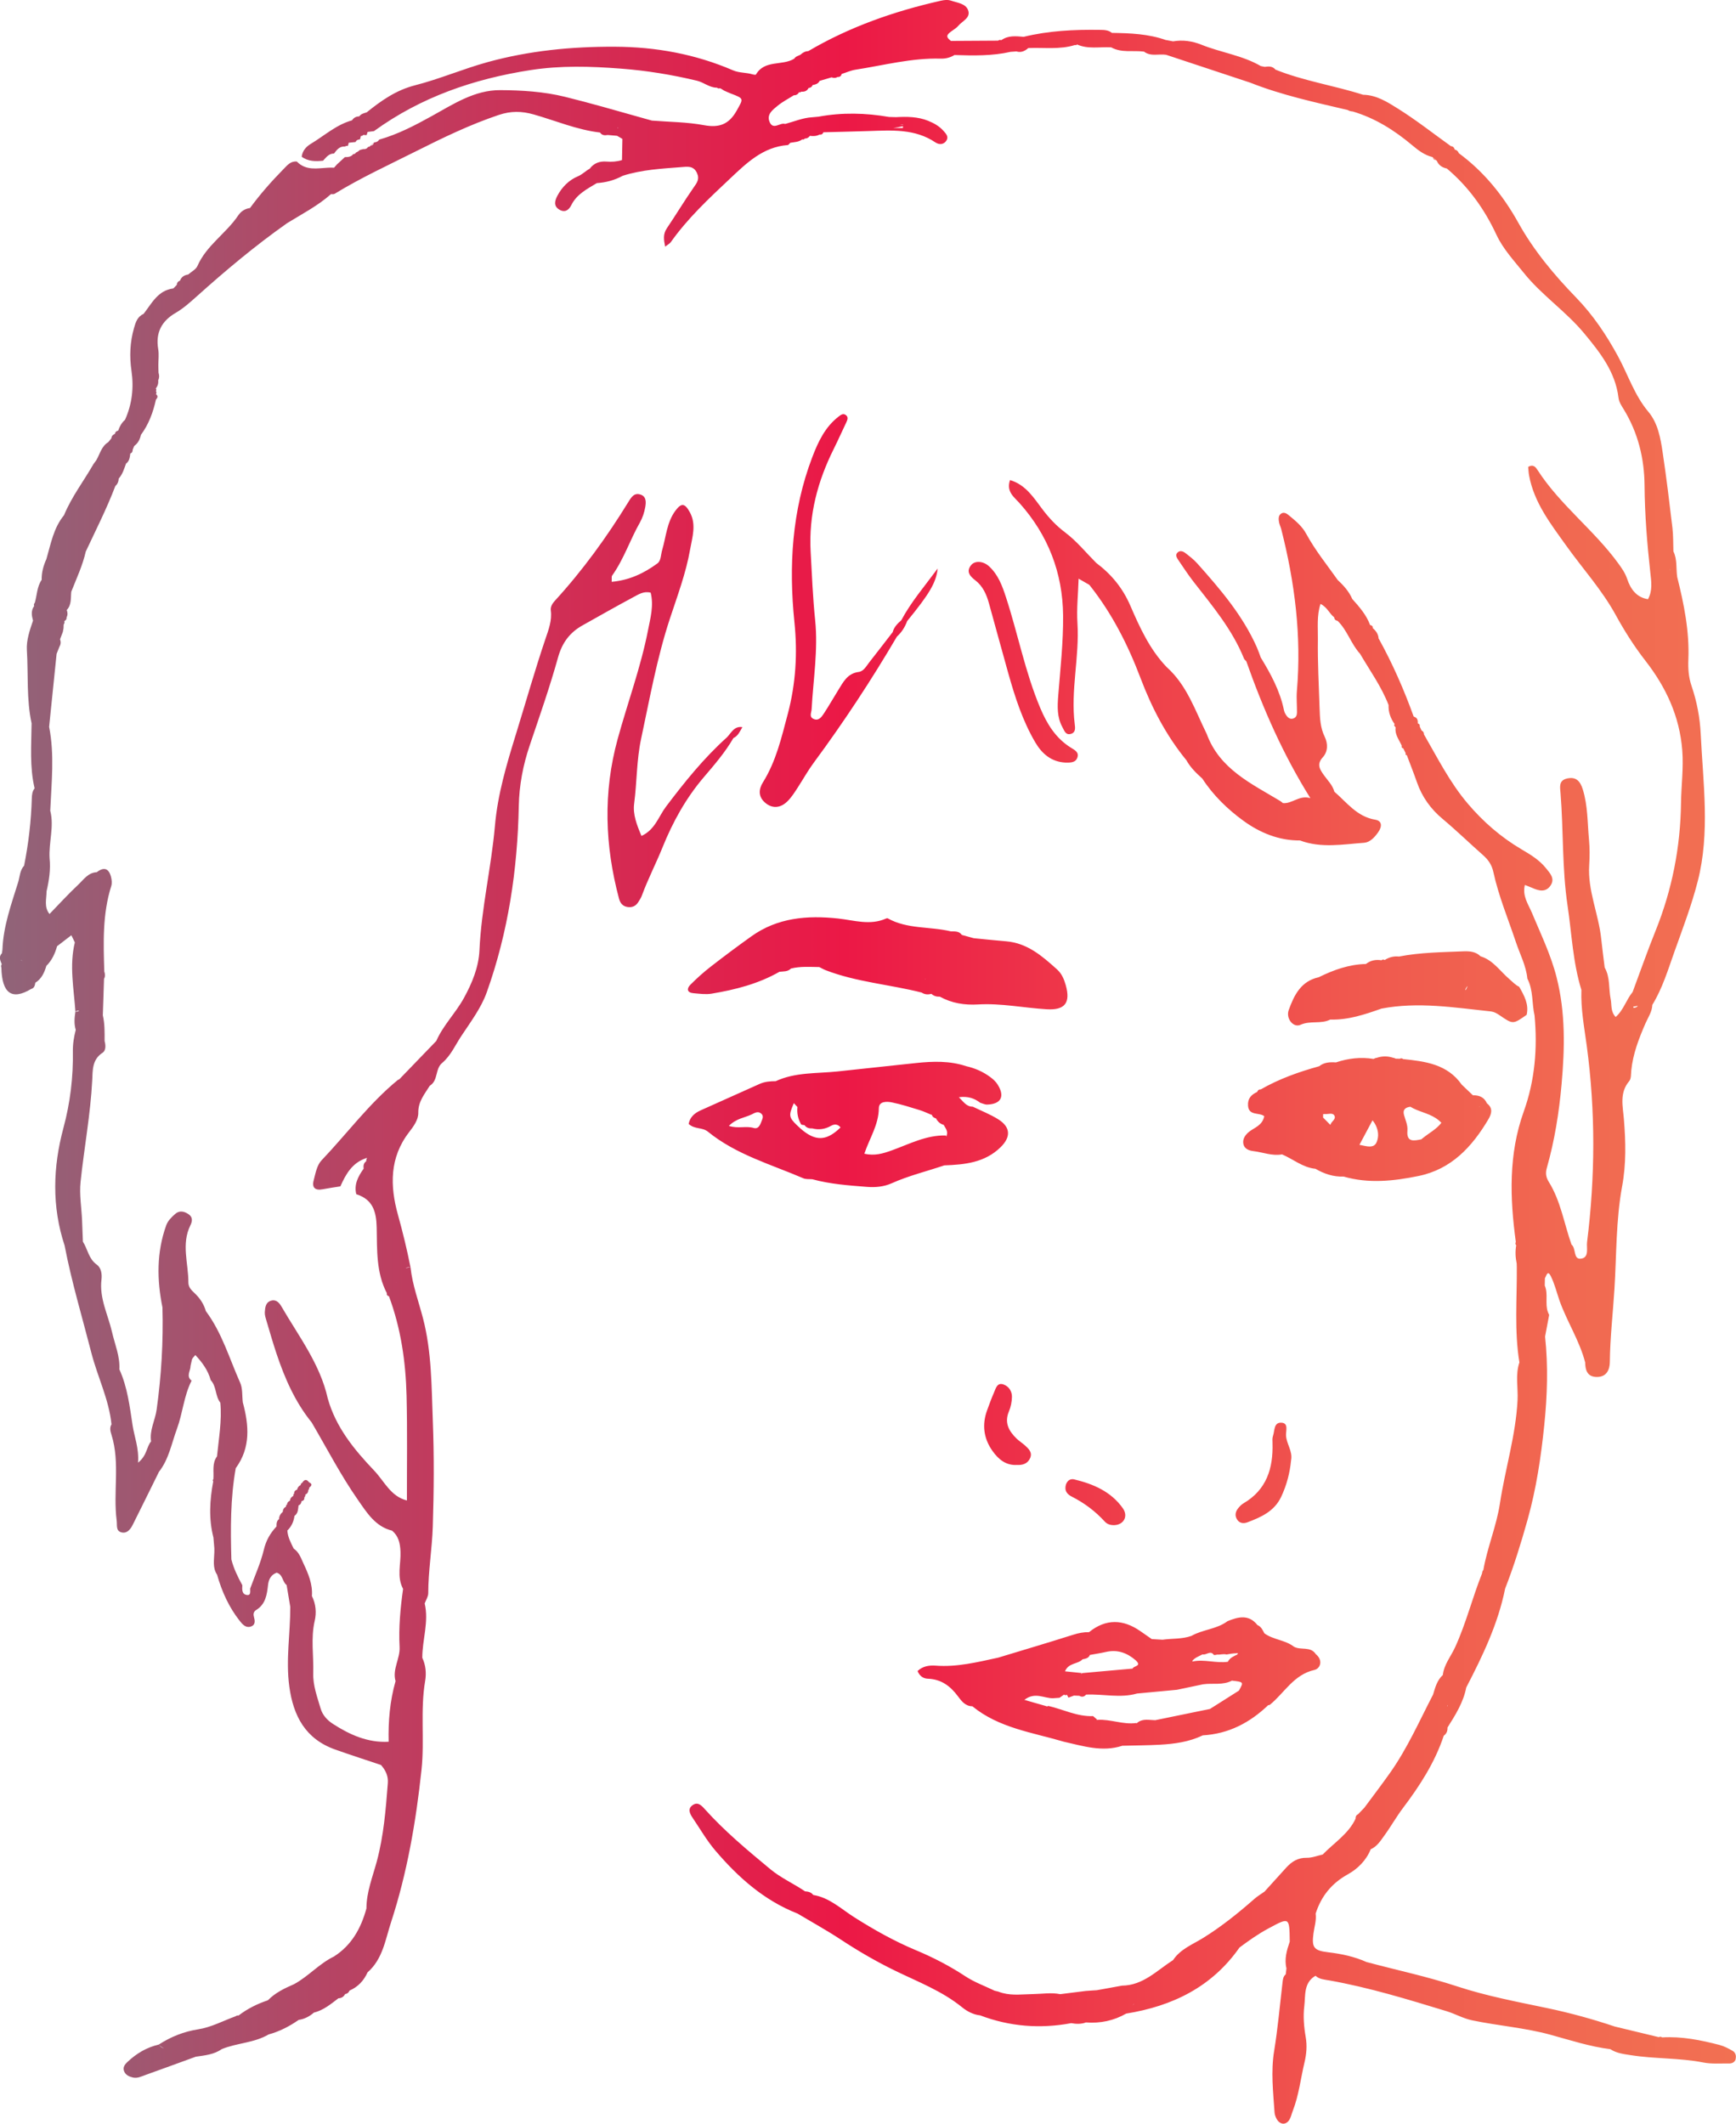 <svg xmlns="http://www.w3.org/2000/svg" xmlns:xlink="http://www.w3.org/1999/xlink" id="b" width="209.674" height="256.435" viewBox="0 0 209.674 256.435"><defs><linearGradient id="d" x1="0" y1="128.217" x2="209.674" y2="128.217" gradientUnits="userSpaceOnUse"><stop offset="0" stop-color="#906479"></stop><stop offset=".325" stop-color="#d02e55"></stop><stop offset=".487" stop-color="#ec1846"></stop><stop offset=".632" stop-color="#ee3b4a"></stop><stop offset=".779" stop-color="#f0584e"></stop><stop offset=".907" stop-color="#f16951"></stop><stop offset="1" stop-color="#f27052"></stop></linearGradient></defs><g id="c"><path d="M95.141,86.24c.967-3.652,1.201-7.319.81-11.115-.696-6.759-.307-13.471,2.153-19.913.707-1.852,1.548-3.66,3.192-4.917.22-.168.496-.398.796-.221.411.242.287.59.117.944-.509,1.058-.983,2.133-1.506,3.183-1.949,3.912-3.038,7.957-2.793,12.421.152,2.763.261,5.517.545,8.277.368,3.58-.233,7.159-.427,10.737-.022.406-.33.907.213,1.166.619.294.972-.203,1.247-.616.606-.912,1.14-1.872,1.722-2.8.617-.982,1.115-2.069,2.501-2.248.611-.079.916-.699,1.275-1.155.953-1.21,1.889-2.434,2.832-3.652.161-.612.583-1.033,1.038-1.43,1.169-2.191,2.775-4.061,4.397-6.253-.183,1.709-.995,3.051-3.684,6.347-.268.717-.659,1.353-1.234,1.868h0c-3.079,5.245-6.418,10.322-10.033,15.211-.703.95-1.269,1.967-1.904,2.95-.396.613-.792,1.251-1.309,1.754-.884.859-1.896.87-2.744.088-.773-.713-.709-1.578-.198-2.396,1.583-2.534,2.242-5.398,2.992-8.229ZM85.499,136.65c-.684-.557-1.583-.257-2.323-.935.143-.795.684-1.296,1.434-1.633,2.383-1.071,4.767-2.14,7.152-3.205.613-.274,1.268-.322,1.929-.324,2.377-1.101,4.957-.912,7.467-1.175,3.167-.332,6.33-.689,9.497-1.019,2.032-.212,4.061-.279,6.04.383,1.061.239,2.03.662,2.912,1.315.357.264.663.545.894.913.893,1.425.407,2.359-1.274,2.407-.275.008-.555-.141-.832-.217h0c-.704-.536-1.475-.817-2.581-.672.58.577.917,1.145,1.679,1.143,1.037.507,2.13.925,3.098,1.54,1.486.944,1.514,2.132.254,3.362-1.909,1.863-4.325,2.096-6.795,2.186-2.119.72-4.304,1.243-6.355,2.163-.95.426-1.97.513-2.987.433-2.216-.173-4.437-.333-6.597-.921-.362-.034-.763.021-1.082-.116-3.934-1.692-8.132-2.863-11.528-5.63ZM104.394,139.314c1.251.272,2.201-.006,3.28-.392,2.134-.763,4.209-1.883,6.581-1.813.018.05.027.092.042.139.014-.04.029-.078.044-.117-.001 0-.001 0-.002.001.004-.009.001-.016.004-.024.004-.01.002-.018.005-.028.17-.5-.159-.861-.372-1.254v-0c-.428-.118-.726-.39-.925-.779-.249-.061-.436-.191-.509-.448-.003-.011-.013-.015-.016-.027-0-0-.001-0-.001-0,0,0-.025.043-.025.043-.47-.191-.929-.418-1.413-.566-1.112-.34-2.223-.703-3.36-.933-.615-.125-1.571-.158-1.58.699-.02,2.012-1.138,3.652-1.752,5.5ZM95.871,133.221c-.091.216-.167.402-.231.57-.412,1.086-.222,1.319,1.073,2.505 0.0 0.0 0.0 0.0 0.0.001,1.57,1.367,2.793,1.49,4.222.359.191-.151.385-.321.585-.517-.323-.41-.734-.431-1.147-.196-.725.413-1.476.523-2.279.312-.374.025-.696-.075-.926-.392-0-0-0-0-.001-0-.133-.01-.264-.033-.392-.069-.387-.657-.539-1.365-.462-2.123-.146-.157-.293-.314-.44-.47-.001-.001-.002-.002-.002-.002,0,0-.002.022-.002.022v.001ZM88.032,135.951c1.119.365,2.066-.021,2.979.247.636.187.815-.425,1.004-.9.111-.278.201-.563-.042-.799-.408-.397-.832-.104-1.194.071-.83.4-1.816.462-2.748,1.38ZM90.755,113.059c3.161-2.256,6.742-2.548,10.455-2.15,1.935.208,3.87.871,5.807.006.061-.027.154-.051.203-.024,2.375,1.327,5.098.962,7.62,1.572.484.018.997-.054,1.33.431.478.131.955.262,1.433.393h.001c1.301.126,2.601.27,3.904.375,2.569.206,4.372,1.786,6.162,3.396.565.508.848,1.18,1.049,1.891.603,2.131-.082,3.05-2.29,2.92-2.764-.163-5.507-.746-8.284-.582-1.66.098-3.187-.149-4.635-.94-0,0-0-0-0-0h0c-.384.021-.729-.075-1.017-.341-.412.112-.806.087-1.173-.153-3.845-.982-7.856-1.257-11.594-2.701-.266-.103-.514-.251-.771-.379-1.142-.014-2.288-.103-3.415.174l-.014.01c-.387.391-.9.329-1.38.384l-0-.001c-2.549,1.459-5.347,2.17-8.208,2.646-.706.118-1.458.005-2.183-.057-.788-.068-.837-.554-.372-1.021.771-.776,1.592-1.512,2.456-2.184,1.614-1.255,3.254-2.478,4.918-3.666ZM111.757,118.256c0-.018-.001-.035-.001-.053-.002-.002-.003-.004-.004-.006-.015.003-.02.008-.034.011.013.016.028.031.04.047ZM129.324,90.27c-1.819-1.137-2.869-2.851-3.682-4.779-1.818-4.31-2.686-8.911-4.128-13.335-.458-1.406-.95-2.767-2.069-3.785-.705-.641-1.706-.693-2.158-.127-.645.808-.095,1.36.508,1.828.922.715,1.353,1.706,1.651,2.778.782,2.811,1.54,5.629,2.332,8.438.813,2.885,1.726,5.733,3.254,8.34.827,1.409,1.958,2.353,3.605,2.453.65.013,1.308.035,1.507-.665.175-.617-.386-.873-.821-1.145ZM146.617,199.844s-0-0-.001-.001v0s.001 0.0.001 0ZM152.698,134.787c-.562-.496-1.868-.01-1.96-1.266-.063-.875.389-1.342,1.102-1.668.074-.203.21-.32.436-.308,2.216-1.273,4.602-2.117,7.054-2.796.6-.485,1.304-.511,2.026-.464h.002s-0,0-0-0c1.481-.497,2.993-.673,4.545-.42.137-.082.271-.127.401-.141.639-.212,1.278-.214,1.917-.011.143.026.283.069.421.145-.004-.012-.009-.015-.014-.028.145.005.29.011.435.016.144-.085.28-.073.406.036,0,0.0 0.0 0.0 0.0 0v-0c2.686.279,5.346.616,7.077,3.085.451.429.901.859,1.351,1.288 0-.001 0-.002 0-.003h0c.749-.007,1.363.221,1.687.962l.014.018c.761.592.551,1.279.154,1.947-1.963,3.308-4.461,6.007-8.412,6.819-2.998.616-6.03.949-9.056.072h-.001c-1.234.047-2.351-.328-3.403-.94-1.53-.148-2.687-1.166-4.034-1.739-1.193.216-2.307-.254-3.458-.393-.551-.066-1.056-.275-1.198-.797-.165-.609.189-1.146.656-1.524.657-.532,1.607-.751,1.851-1.887ZM173.028,140.23c-.011-.005-.022-.007-.033-.013.004.009.006.008.01.018-.008-.004-.019-.009-.029-.014.008.018.025.029.038.043,0-.008 0-.016 0-.024.004-.003.01-.008.014-.011ZM165.771,135.282c-.508.95-.996,1.865-1.578,2.955.68.129,1.373.361,1.796.049.095-.07.18-.159.244-.292.268-.563.287-1.216.043-1.852-.113-.294-.264-.585-.504-.86ZM178.722,133.598c-.015.024-.026.05-.039.074.011-.008.021-.016.032-.023.006-.011.013-.021.02-.031-.003-.008-.01-.012-.013-.02ZM174.088,135.579c-.853-.92-1.986-1.14-3.002-1.566-.256-.107-.507-.225-.742-.373-.593.075-.948.342-.765,1.001.172.621.467,1.217.409,1.883-.123,1.439.78,1.23,1.669,1.054.074-.067.157-.123.234-.186.742-.6,1.618-1.047,2.197-1.813ZM160.024,134.521c-.07-.007-.142.003-.213.005h-.001c-.001.018-0.0.037-.001.055-.004.106-.006.211-.007.317-0.0.015-.001.029-.001.044.29.294.581.589.871.883.007-.025.02-.048.03-.071.018.001.026.015.046.011-.012-.012-.023-.025-.036-.036.173-.349.654-.61.469-.994-.207-.43-.758-.173-1.159-.215ZM183.489,119.157v0c.596,1.049,1.196,2.096.899,3.383-1.638,1.148-1.646,1.159-3.178.111-.367-.251-.717-.474-1.169-.523-4.388-.467-8.768-1.185-13.189-.339-2.003.707-4.012,1.389-6.181,1.324-1.124.573-2.405.094-3.597.632-.875.395-1.783-.774-1.427-1.766.65-1.811,1.482-3.511,3.631-3.978,1.8-.889,3.662-1.554,5.698-1.6 0-0.0.001-0.0.002-.001.556-.438,1.189-.558,1.876-.448.122-.107.252-.117.388-.029.527-.335,1.098-.489,1.723-.421,2.582-.501,5.207-.521,7.819-.63.681-.028,1.469.026,2.034.601,1.526.46,2.363,1.803,3.495,2.764.382.324.714.701,1.176.919ZM177.082,119.575c-.009-.004-.018-.007-.027-.011.006.003.011.008.017.011h.01ZM177.259,119.06c-.117.114-.216.254-.279.454.019.013.038.027.058.038.092-.157.149-.328.221-.492ZM149.54,182.13c-.358.443-.422.94-.079,1.417.305.424.799.426,1.202.274,1.656-.626,3.254-1.326,4.083-3.091.666-1.417,1.047-2.893,1.191-4.407.213-1.11-.577-1.98-.612-3.021-.018-.537.295-1.411-.471-1.503-1.037-.124-.878.954-1.102,1.587-.094.264-.067.58-.058.87.09,3.038-.707,5.639-3.517,7.278-.246.143-.456.37-.637.595ZM122.223,168.706c.024-.711-.388-1.323-1.034-1.536-.787-.26-.926.521-1.152,1.023-.298.663-.535,1.355-.792,2.037-.67,1.776-.445,3.48.64,4.99.682.95,1.575,1.757,2.954,1.671.669.04,1.295-.15,1.589-.846.282-.664-.185-1.103-.623-1.501-.324-.294-.704-.527-1.017-.83-.946-.916-1.512-1.929-.921-3.309.224-.524.336-1.127.355-1.699ZM209.642,248.613c-.102.41-.445.563-.837.555-1.026-.02-2.079.076-3.072-.12-2.889-.57-5.84-.427-8.734-.882-.867-.136-1.744-.227-2.503-.729-2.478-.307-4.843-1.087-7.237-1.742-3.099-.848-6.309-1.083-9.445-1.738-1.106-.231-2.037-.781-3.081-1.1-4.687-1.429-9.368-2.869-14.206-3.727-.558-.099-1.179-.125-1.64-.557-1.458.844-1.196,2.386-1.355,3.675-.15,1.217-.042,2.501.17,3.717.183,1.049.094,2.071-.136,3.031-.471,1.965-.683,3.997-1.426,5.896-.133.341-.207.712-.384,1.026-.395.699-1.127.685-1.544-.025-.143-.244-.253-.54-.272-.82-.168-2.475-.456-4.935-.047-7.434.447-2.733.686-5.501,1.011-8.254.043-.366.074-.729.387-.985,0,0,0,0.0 0.0 0h0c.029-.241.057-.481.086-.722-.275-1.126.04-2.179.398-3.227-.04-2.997-.021-2.961-2.614-1.569-1.227.659-2.342,1.458-3.453,2.279-3.334,4.769-8.1,7.079-13.687,7.979h0c-1.51.864-3.136,1.201-4.864,1.069-.582.219-1.177.194-1.775.087-3.755.701-7.425.416-11.003-.942-.826-.085-1.583-.493-2.163-.965-2.415-1.964-5.293-3.063-8.032-4.391-2.305-1.118-4.49-2.386-6.622-3.789-1.699-1.118-3.486-2.103-5.234-3.146-4.045-1.585-7.181-4.379-9.941-7.623-1.033-1.214-1.841-2.62-2.739-3.948-.344-.508-.624-1.102.025-1.534.614-.409,1.03.024,1.46.503,2.398,2.671,5.152,4.956,7.906,7.243,1.292,1.073,2.827,1.742,4.198,2.678 0-.001 0-.002 0-.003v-0l0.0 0c.381.026.74.102.983.438.001 0.0.001 0.0.001.001,1.957.313,3.365,1.681,4.94,2.68,2.4,1.521,4.854,2.901,7.476,3.995,2.085.87,4.082,1.909,5.981,3.157,1.079.709,2.328,1.158,3.501,1.724.148.036.295.072.443.108.18.073.361.131.543.179,1.22.324,2.474.143,3.72.123,1.076-.017,2.155-.207,3.23.012,1.03-.13,2.059-.259,3.088-.389h0c.292-.02.585-.041.877-.061.15-.009.299-.018.449-.027,1.016-.184,2.033-.369,3.05-.553,2.555-.028,4.218-1.84,6.165-3.085h0c.884-1.333,2.358-1.884,3.632-2.674,2.219-1.375,4.232-2.999,6.186-4.713.377-.331.816-.59,1.226-.882.877-.969,1.749-1.943,2.632-2.906.663-.723,1.412-1.201,2.476-1.179.638.013,1.282-.254,1.924-.395,1.359-1.413,3.103-2.472,3.971-4.335-.013-.232.062-.417.287-.516.256-.265.511-.531.767-.796,1.043-1.412,2.111-2.806,3.123-4.239,2.078-2.943,3.525-6.238,5.175-9.419.262-.856.48-1.734,1.182-2.371.142-1.267.973-2.242,1.48-3.345,1.328-2.891,2.085-5.98,3.257-8.92.012-.145.044-.287.158-.42.476-2.728,1.584-5.291,2.003-8.045.632-4.162,1.915-8.21,2.127-12.455.076-1.519-.284-3.063.224-4.559,0-0.0 0-0.0 0-0-.624-3.81-.285-7.646-.315-11.473-.004-.154-.008-.308-.012-.463-.153-.73-.191-1.464-.059-2.202-.107-.124-.123-.258-.046-.404-.723-5.313-.893-10.597.955-15.749,1.351-3.767,1.673-7.641,1.307-11.597v-0c-.337-1.475-.141-3.055-.869-4.454v-0c-.149-1.55-.887-2.919-1.369-4.363-.948-2.836-2.106-5.603-2.744-8.536-.181-.832-.606-1.453-1.232-2.005-1.643-1.449-3.216-2.981-4.895-4.385-1.446-1.208-2.477-2.651-3.095-4.419-.384-1.097-.813-2.179-1.221-3.267-0-.001-.162-.076-.162-.076l.019-.171c-.097-.195-.193-.39-.289-.585-.001-0-.001-.001-.002-.001-.176-.039-.236-.143-.179-.315-.316-.713-.864-1.347-.743-2.207h0s-0-0-.001-.001c-.063-.085-.136-.164-.182-.258-.015-.031.041-.097.064-.147-.496-.689-.766-1.45-.734-2.307-.858-2.222-2.249-4.147-3.443-6.181-1.092-1.193-1.534-2.828-2.702-3.968l-.01-.009c-.243-.044-.392-.179-.416-.433-.578-.438-.823-1.205-1.647-1.614-.47,1.425-.297,2.875-.317,4.265-.038,2.779.111,5.561.205,8.341.04,1.167.076,2.325.614,3.428.402.825.41,1.79-.229,2.491-.757.83-.373,1.432.117,2.126.46.652,1.064,1.217,1.282,2.024v0c1.517,1.309,2.728,3.017,4.937,3.383.841.139.843.82.355,1.515-.44.628-1.001,1.22-1.698,1.271-2.582.188-5.193.677-7.739-.279-2.562.025-4.871-.945-6.838-2.376-1.903-1.384-3.649-3.067-4.965-5.096-.731-.659-1.439-1.338-1.921-2.214-0-0-0,0-0-0-2.435-2.97-4.183-6.333-5.534-9.901-1.536-4.056-3.477-7.875-6.19-11.278-.362-.208-.725-.417-1.296-.746-.06,1.899-.251,3.633-.142,5.347.261,4.097-.846,8.149-.323,12.248.052.41.12.945-.409,1.129-.681.236-.841-.35-1.083-.794-.668-1.22-.607-2.511-.502-3.844.252-3.208.616-6.425.586-9.635-.048-5.145-1.807-9.715-5.279-13.593-.63-.704-1.622-1.371-1.131-2.764,1.924.571,2.89,2.186,3.943,3.566.808,1.058,1.642,1.95,2.716,2.758,1.385,1.04,2.507,2.43,3.742,3.67,1.821,1.365,3.196,3.018,4.126,5.166,1.142,2.638,2.345,5.295,4.392,7.422 0.0 0.0.001 0.0.001.001,2.452,2.19,3.445,5.255,4.839,8.079,1.554,4.228,5.365,5.979,8.857,8.08.122.073.228.175.341.263,1.112.111,1.989-1.007,3.317-.598-3.279-5.24-5.715-10.788-7.738-16.527-.096-.11-.23-.204-.281-.332-1.411-3.499-3.809-6.346-6.091-9.273-.671-.861-1.266-1.781-1.883-2.684-.161-.237-.31-.546-.096-.794.293-.341.688-.218.979.005.519.398,1.046.806,1.478,1.292,2.768,3.105,5.473,6.261,7.178,10.121.174.395.31.807.463,1.212,1.214,1.99,2.321,4.026,2.799,6.343.043.209.139.421.258.599.208.312.478.564.901.41.32-.117.412-.412.415-.707.009-.875-.083-1.757-.009-2.625.568-6.618-.253-13.097-1.886-19.5-.071-.281-.208-.547-.265-.83-.072-.364-.101-.801.199-1.03.446-.341.829.045,1.154.312.735.603,1.453,1.225,1.921,2.085,1.085,1.996,2.515,3.758,3.822,5.603h0c.716.654,1.348,1.372,1.744,2.272.847.948,1.689,1.899,2.143,3.118,0,0,.029.038.029.039.203.03.32.133.3.353.395.347.69.748.709,1.3.007-.006.011-.011.018-.017,1.663,3.006,3.04,6.14,4.204,9.37l.041.049h0c.41.114.491.421.465.791l.007.016c.179.063.274.178.231.377.074.162.149.325.223.487.2.094.296.252.29.473,1.646,2.85,3.119,5.795,5.278,8.339,1.879,2.213,4.013,4.066,6.499,5.532,1.077.635,2.144,1.269,2.945,2.264.514.638,1.148,1.281.549,2.134-.578.823-1.396.619-2.181.266-.262-.118-.534-.213-.904-.359-.33,1.342.421,2.331.852,3.365,1.071,2.568,2.289,5.062,2.98,7.792,1.081,4.27.99,8.536.604,12.879-.307,3.448-.842,6.821-1.786,10.138-.172.603-.112,1.115.231,1.663,1.453,2.329,1.853,5.048,2.752,7.584v0c.573.463.203,1.784,1.098,1.707,1.081-.094.695-1.31.78-1.99.986-7.893,1.028-15.785-.033-23.688-.301-2.242-.735-4.491-.65-6.778h0c-1.031-3.313-1.164-6.773-1.671-10.171-.673-4.503-.487-9.058-.85-13.58-.058-.729-.243-1.536.774-1.774,1.08-.253,1.598.299,1.909,1.295.62,1.99.566,4.054.756,6.09.095,1.019.089,2.058.024,3.081-.197,3.071,1.134,5.883,1.448,8.865.123,1.166.28,2.328.422,3.491.678,1.195.467,2.559.726,3.833.142.698-.033,1.479.6,2.139.958-.833,1.275-2.084,2.046-3.011.92-2.466,1.788-4.954,2.772-7.394,1.997-4.955,3.008-10.113,3.075-15.428.027-2.119.321-4.216.151-6.365-.325-4.131-1.975-7.637-4.449-10.816-1.358-1.744-2.536-3.606-3.586-5.522-1.669-3.045-3.99-5.592-5.985-8.385-1.873-2.621-3.874-5.173-4.481-8.462-.065-.351-.077-.712-.11-1.037.627-.375.928.059,1.135.38,2.724,4.222,6.831,7.246,9.764,11.289.433.597.817,1.142,1.061,1.865.4,1.186,1.099,2.22,2.51,2.438.575-1.032.402-2.143.282-3.224-.386-3.495-.668-6.994-.697-10.514-.026-3.283-.793-6.376-2.521-9.2-.266-.434-.559-.855-.624-1.389-.384-3.131-2.219-5.454-4.156-7.786-2.207-2.658-5.112-4.587-7.276-7.282-1.192-1.483-2.511-2.894-3.313-4.614-1.446-3.1-3.372-5.795-5.988-7.996-.559-.11-.984-.395-1.215-.932l-.088-.08c-.158-.084-.292-.195-.399-.339l-.043-.033c-.955-.232-1.732-.832-2.441-1.428-2.154-1.814-4.48-3.271-7.173-4.073-.212-.015-.421-.052-.613-.179-3.965-.935-7.953-1.79-11.758-3.297-3.393-1.124-6.786-2.248-10.179-3.372-.889-.138-1.854.244-2.671-.385-.001.001-.002.002-.003.003-1.318-.171-2.704.181-3.955-.514h-0s0,0,0.0 0c-1.38-.084-2.795.247-4.131-.35l-.104.091-.135-.026c-1.851.579-3.76.286-5.644.369-0.0 0-.001 0-.001 0-.411.369-.867.58-1.433.409-.235.016-.469.032-.704.048-.002.001-.004.001-.006.001-2.236.507-4.504.455-6.774.383-.509.316-1.072.453-1.662.437-3.504-.099-6.877.807-10.298,1.337-.562.087-1.1.336-1.649.509-.003-.005-.004-.011-.006-.016-.065.252-.208.406-.491.381-.235.145-.48.15-.733.049-.105.037-.21.068-.315.092-.377.111-.754.222-1.132.333v-.002c-.168.359-.501.44-.843.508-.084.223-.254.333-.49.356-.189.371-.51.473-.898.441l-.104.09-.134-.033h-.001c-.144.243-.346.389-.64.376-.661.42-1.371.781-1.97,1.276-.586.485-1.352,1.031-.959,1.953.438,1.028,1.265.023,1.883.235.007-.002.013-.004.02-.006,1.073-.287,2.108-.736,3.237-.8.249-.022.499-.045.748-.067.001-0.0.002-0.0.002-0,2.847-.53,5.693-.463,8.537.031.28.007.559.015.839.022,1.321-.067,2.627-.069,3.889.444.693.282,1.323.631,1.823,1.19.292.327.663.692.402,1.153-.305.54-.892.574-1.341.272-2.49-1.681-5.283-1.472-8.065-1.382-1.824.059-3.649.1-5.473.149-.085.214-.243.31-.478.279-.367.196-.759.206-1.159.153-0,0-.001 0-.001 0-.144.214-.345.324-.605.324l-.141.116-.182-.009c-.001.001-.003.001-.004.002-.425.322-.944.317-1.435.405-.104.095-.203.267-.314.275-2.998.224-5.001,2.205-7,4.085-2.537,2.385-5.091,4.771-7.119,7.64-.119.168-.333.27-.683.543-.165-.855-.27-1.511.208-2.219,1.099-1.627,2.111-3.313,3.234-4.922.398-.571.749-.998.404-1.754-.418-.917-1.199-.764-1.87-.712-2.386.187-4.789.309-7.096,1.048h-0c-.976.533-2.024.812-3.13.886-1.177.712-2.424,1.33-3.083,2.661-.28.566-.748.936-1.415.557-.776-.441-.574-1.11-.258-1.704.556-1.046,1.403-1.891,2.468-2.335.564-.236.928-.656,1.428-.916.508-.686,1.217-.93,2.031-.864.64.052,1.259.007,1.87-.182.017-.852.033-1.704.049-2.556-.213-.124-.426-.249-.639-.373-.379-.033-.758-.065-1.137-.098-.372.07-.709.039-.937-.313-.002.004-.003.007-.005.012-2.767-.325-5.329-1.421-7.979-2.176-1.47-.419-2.772-.436-4.248.059-3.458,1.161-6.7,2.732-9.952,4.365-3.319,1.666-6.692,3.215-9.866,5.157-.11.067-.287.025-.432.034-1.603,1.419-3.496,2.398-5.303,3.508-.001.001-.002.002-.003.002-3.837,2.706-7.429,5.714-10.92,8.848,0,0-0.0 0-.001 0-.805.72-1.606,1.442-2.548,1.989-1.682.978-2.431,2.392-2.095,4.366.107.632.017,1.297.018,1.946.002.156.004.313.007.469.005.149.01.298.015.448.1.309.104.614-.044.912h0v0c.049.374-.069.7-.291.994.086.097.089.196.009.297.091.114.098.232.023.356-0,0,0,0,0,0,0,0-0.0 0-0.0 0-.007.004-.014.008-.021.011.299.218.217.443.009.67-.34,1.53-.869,2.98-1.813,4.253-.116.541-.348,1.01-.81,1.342-.06.144-.12.289-.181.433-.006.215-.06.399-.288.471-.067.451-.095.918-.517,1.221-.235.633-.419,1.291-.885,1.811-.019.354-.134.664-.41.901-1.029,2.711-2.343,5.293-3.571,7.914-.382,1.689-1.119,3.25-1.751,4.849-.08.761.056,1.576-.546,2.208-.036.002-.071.003-.106.005.036-.002.071-.003.106-.005.111.295.137.588-.017.878h0c.019.22-.085.366-.276.46.045.152.018.291-.078.416l-.018.456c-.028.146-.057.292-.085.439-.111.293-.222.587-.334.881h0c.107.305.099.602-.069.886-.116.292-.233.584-.349.875-.301,2.938-.602,5.876-.903,8.813.667,3.368.281,6.751.137,10.13.493,1.925-.199,3.833-.08,5.752.141,1.354-.066,2.675-.368,3.988-.002.926-.327,1.895.358,2.731,1.147-1.181,2.254-2.403,3.455-3.525.657-.613,1.196-1.473,2.252-1.52.872-.677,1.465-.464,1.727.587.086.343.128.753.025,1.079-1.072,3.381-.95,6.855-.843,10.329.104.298.129.593-.032.881-.048,1.468-.096,2.936-.144,4.404-0,0-0.0 0-0.0 0h0c.238,1.021.217,2.059.213,3.097h0c.145.521.171,1.156-.25,1.428-1.272.822-1.183,2.141-1.243,3.316-.212,4.133-.981,8.194-1.411,12.295-.157,1.501.113,3.047.182,4.573.04.873.068,1.747.101,2.621.579.903.688,2.066,1.664,2.764.58.414.654,1.207.581,1.817-.273,2.275.797,4.246,1.277,6.349.339,1.486.972,2.916.883,4.487.978,2.151,1.248,4.478,1.599,6.772.216,1.409.779,2.717.659,4.499,1.119-.899,1.007-1.925,1.573-2.565-.212-1.348.488-2.539.668-3.827.572-4.101.818-8.213.706-12.349-.679-3.341-.718-6.652.45-9.909.206-.575.635-.976,1.071-1.369.533-.48,1.094-.334,1.612.005.53.346.497.837.242,1.351-1.123,2.263-.237,4.597-.244,6.9-.002.574.36.928.738,1.283.646.607,1.13,1.319,1.373,2.182,1.948,2.608,2.839,5.729,4.143,8.646.312.698.223,1.575.319,2.37.745,2.759.968,5.463-.852,7.947-.655,3.652-.631,7.337-.528,11.026.282,1.103.78,2.114,1.322,3.107h0c-.027.501-.075,1.096.559,1.181.504.068.38-.447.39-.773.566-1.563,1.27-3.094,1.652-4.701.268-1.127.778-2,1.529-2.803h-0c-.002-.334-0-.666.307-.89.003-.37.188-.647.454-.881-0-.29.146-.49.392-.628-.032-.11.004-.187.11-.231h0s0,0-0,0c.018-.237.144-.391.359-.475.026-.274.174-.463.414-.587-.034-.109-.004-.196.09-.26-.014-.267.126-.419.363-.499.054-.253.196-.438.43-.552 0-.127.059-.212.177-.257h-0c.245-.398.516-.499.832-.072-.001,0-.002,0-.003 0.0.447.201.316.422.019.649.02.121-.019.219-.118.293,0,0,0,0-0.0 0.0 0,0,0-0.0.001-0.0.015.266-.117.438-.348.546.016.133-.025.245-.123.337-.11.155-.224.307-.34.457.113-.152.227-.305.34-.457.038.266-.104.399-.341.461-.021.236-.123.414-.353.499-.073.46-.04.962-.494,1.274-.091.695-.371,1.297-.881,1.785l.021-.023s0-0.0.001-.001v0c.043.802.427,1.484.762,2.184.635.422.867,1.112,1.165,1.758.591,1.26,1.145,2.53,1.036,3.973.487.954.566,2.021.341,2.989-.492,2.116-.114,4.225-.178,6.334-.045,1.474.484,2.867.893,4.265.236.806.81,1.415,1.485,1.85,2.042,1.318,4.213,2.293,6.729,2.156-.06-2.479.151-4.926.834-7.321,0-0,0-0.0 0-0-.413-1.438.561-2.711.488-4.109-.125-2.358.093-4.696.422-7.027v-0c-.787-1.45-.251-3.006-.316-4.507-.044-1.012-.229-1.859-1.01-2.525-2.037-.485-3.097-2.242-4.121-3.707-2.077-2.97-3.752-6.222-5.592-9.357-0-0,0-0-0-.001-2-2.464-3.247-5.318-4.244-8.294-.44-1.314-.822-2.648-1.216-3.977-.102-.344-.225-.71-.201-1.056.039-.574.099-1.222.814-1.392.613-.146.97.328,1.216.753,2.074,3.579,4.649,6.909,5.572,11.068.975,3.474,3.172,6.155,5.597,8.7,1.239,1.3,1.992,3.123,3.963,3.619-.007-4.216.06-8.434-.042-12.647-.1-4.091-.683-8.122-2.118-11.99l-.011-.021c-.18-.057-.293-.158-.248-.367-1.308-2.498-1.175-5.251-1.232-7.923-.042-1.954-.468-3.404-2.466-4.036-.289-1.196.233-2.157.89-3.079-.048-.356-.006-.681.317-.907v-0c-.014-.15.02-.288.105-.413v-0c-.062.018-.114.046-.173.066-1.628.558-2.406,1.912-3.055,3.387-.717.116-1.438.213-2.151.352-.887.173-1.307-.195-1.083-1.05.221-.844.39-1.847.947-2.432,3.075-3.226,5.737-6.849,9.203-9.7.055-.045.131-.065.197-.096,1.489-1.543,2.978-3.087,4.467-4.63.833-1.896,2.329-3.361,3.326-5.167,1.013-1.835,1.797-3.758,1.889-5.787.228-5.061,1.429-9.987,1.867-15.008.334-3.831,1.417-7.454,2.544-11.099,1.188-3.843,2.283-7.715,3.573-11.528.368-1.086.794-2.184.633-3.391-.06-.451.187-.842.495-1.179,3.359-3.667,6.262-7.678,8.864-11.907.385-.626.722-1.168,1.5-.903.706.24.645.955.549,1.505-.112.64-.327,1.297-.647,1.861-1.194,2.104-1.943,4.439-3.363,6.424-.07.098-.021.28-.043.737,2.119-.189,3.908-1.032,5.529-2.229.436-.322.404-1.056.568-1.613.472-1.604.557-3.355,1.608-4.759.721-.962,1.133-.885,1.727.188.831,1.502.293,3.045.039,4.503-.501,2.873-1.541,5.616-2.452,8.387-1.554,4.725-2.426,9.618-3.465,14.472-.556,2.597-.501,5.234-.843,7.841-.171,1.307.331,2.586.886,3.894,1.635-.742,2.07-2.357,2.961-3.537,2.254-2.986,4.588-5.883,7.38-8.387h0c.521-.551.867-1.373,1.845-1.212-.291.499-.514,1.054-1.085,1.325-.995,1.716-2.29,3.216-3.566,4.711-2.168,2.541-3.76,5.422-4.991,8.477-.794,1.969-1.776,3.852-2.505,5.845-.099.271-.272.517-.425.766-.302.49-.753.679-1.313.589-.574-.092-.87-.462-1.016-1.01-1.707-6.415-1.94-12.796-.158-19.285,1.201-4.373,2.785-8.641,3.659-13.105.294-1.504.716-2.991.323-4.552-.85-.219-1.486.222-2.103.55-2.06,1.099-4.088,2.259-6.126,3.399-1.543.863-2.463,2.093-2.958,3.872-.998,3.584-2.233,7.104-3.425,10.632-.801,2.371-1.266,4.802-1.315,7.29-.15,7.709-1.278,15.26-3.874,22.525-.676,1.892-1.96,3.586-3.085,5.291-.721,1.093-1.254,2.336-2.282,3.214-.889.711-.467,2.138-1.509,2.765v-.001c-.627,1.012-1.411,1.906-1.389,3.265.013.842-.564,1.638-1.108,2.341-2.371,3.064-2.32,6.489-1.35,9.976.585,2.1,1.097,4.21,1.52,6.346-.27-.036-.451.013-.599.095.179-.041.377-.073.599-.095.227,2.117.974,4.107,1.506,6.149,1.061,4.076,1.027,8.265,1.188,12.419.164,4.238.131,8.49-.004,12.729-.086,2.686-.547,5.358-.549,8.06-.001.409-.281.819-.432,1.228.528,2.215-.291,4.371-.287,6.563.417.889.503,1.863.347,2.781-.607,3.566-.059,7.175-.44,10.732-.667,6.245-1.725,12.427-3.682,18.424-.697,2.136-1.004,4.447-2.836,6.047h-0.0 0c-.454,1.007-1.16,1.763-2.184,2.205v0c-.093.243-.267.384-.525.418-.176.338-.457.501-.832.51-.002.006-.003.012-.004.018-.909.692-1.791,1.428-2.938,1.711-.001,0-.001,0-.002 0,0,0,0.0 0.0.001 0-.53.461-1.132.776-1.834.879h0c-1.121.781-2.32,1.397-3.642,1.761-1.748,1.031-3.823,1.015-5.657,1.769-.94.663-2.047.754-3.134.916-2.036.741-4.069,1.49-6.109,2.218-.476.17-.954.419-1.488.291-.439-.104-.86-.292-1.045-.726-.199-.465.036-.815.39-1.148,1.086-1.023,2.317-1.765,3.78-2.099.191.262.41.389.636.454-.293-.154-.525-.31-.636-.454,1.471-.946,3.016-1.572,4.794-1.85,1.542-.241,2.998-1.026,4.492-1.571.106-.081.226-.111.357-.091,1.074-.82,2.265-1.414,3.543-1.839.888-.915,2.012-1.444,3.155-1.943,1.731-.932,3.037-2.48,4.818-3.339v-0h0c2.148-1.365,3.274-3.423,3.927-5.802,0-.001 0-.002 0-.002.003-1.988.756-3.827,1.257-5.697.832-3.109,1.084-6.27,1.328-9.445.066-.862-.275-1.561-.828-2.184-1.847-.621-3.702-1.216-5.537-1.868-3.583-1.273-5.053-4.04-5.538-7.633-.435-3.218.132-6.391.121-9.585-.148-.881-.295-1.761-.443-2.642-.528-.39-.433-1.275-1.205-1.494-.669.26-.961.773-1.04,1.489-.129,1.164-.295,2.328-1.436,3.023-.281.171-.358.451-.281.752.132.518.258,1.065-.413,1.257-.576.165-.967-.296-1.27-.677-1.322-1.663-2.176-3.568-2.755-5.604v-0c-.567-.846-.351-1.786-.33-2.704.001-.155.001-.31.002-.465-.037-.434-.074-.869-.11-1.303.001 0.0.001.001.002.001-.588-2.263-.451-4.529-.027-6.796-.08-.091-.074-.177.016-.258h0c.078-.928-.185-1.911.438-2.753.212-2.158.608-4.305.403-6.489-.635-.8-.441-1.955-1.16-2.719,0,0-0,0-0-0-.323-1.194-1.033-2.152-1.862-3.036-.127.175-.304.312-.394.516-.001.003-.004.004-.005.007-.048.215-.096.431-.144.646-.011.048-.021.096-.032.144.01.597-.576,1.236.126,1.785-.937,1.839-1.069,3.923-1.773,5.829-.649,1.756-.97,3.654-2.169,5.18-1.056,2.136-2.103,4.277-3.172,6.406-.271.539-.689,1.069-1.344.906-.715-.178-.514-.849-.591-1.433-.45-3.438.436-6.953-.625-10.348-.131-.419-.253-.844.001-1.266-.31-3.02-1.689-5.738-2.433-8.636-1.107-4.313-2.391-8.583-3.233-12.962-1.558-4.715-1.409-9.483-.141-14.191.824-3.059,1.191-6.129,1.141-9.262-.014-.899.13-1.735.347-2.582-.222-.732-.155-1.468-.039-2.206.238.019.371-.034.453-.127-.151-.001-.302.023-.453.127-.189-2.784-.756-5.564-.069-8.355-.141-.288-.282-.576-.423-.864-.575.442-1.15.884-1.724,1.325-.25.888-.623,1.71-1.292,2.37-.244.81-.571,1.565-1.332,2.036-.058.331-.122.656-.515.759h-0c-2.321,1.394-3.523.529-3.588-2.585-.063-.143-.047-.277.048-.401-.175-.446-.411-.893.018-1.33.021-.146.041-.291.062-.437.101-2.833,1.071-5.47,1.895-8.132.208-.671.202-1.441.722-2.006.533-2.68.851-5.386.93-8.118.013-.439.053-.863.338-1.223-.615-2.593-.389-5.225-.365-7.848-.632-2.913-.388-5.885-.568-8.828-.075-1.222.347-2.411.741-3.572-.164-.605-.268-1.205.139-1.765-.059-.147-.033-.278.077-.392.272-.925.255-1.937.83-2.77-.02-.887.212-1.717.574-2.517h0c.533-1.832.857-3.747,2.123-5.284v-0c.913-2.216,2.377-4.115,3.561-6.176 0-0.0.001,0,.001-0-.001 0-.001,0-.001 0.0.115-.157.23-.315.345-.472.438-.755.62-1.681,1.446-2.179.12-.156.243-.309.369-.459.025-.267.177-.436.42-.532.046-.225.181-.357.404-.395.17-.501.418-.953.824-1.306.851-1.891,1.079-3.869.781-5.909-.255-1.74-.186-3.454.298-5.148.201-.702.403-1.401,1.159-1.73h0c.993-1.269,1.725-2.844,3.6-3.081 0.0.001.001.003.001.004.141-.147.282-.293.423-.44-.002,0-.004-0-.007-0,0-0.0 0-0.0 0-0.0.021-.25.144-.42.385-.5h0c0-.001 0-.001 0-.002.002-0.0.003-.001.005-.001-.001-0-.002,0-.004-0.0.172-.456.522-.673.986-.738.382-.339.932-.604,1.118-1.028,1.089-2.489,3.451-3.925,4.916-6.091.347-.513.816-.827,1.433-.91,1.23-1.673,2.597-3.225,4.053-4.705.468-.475.855-.981,1.605-.908h0c1.108,1.133,2.456.81,3.762.744.246-.012.492-.018.733-.001h0c.118-.133.236-.266.354-.399.316-.291.631-.581.947-.872l.019-.009c.378.004.743-.028,1.001-.359h.001c.148.001.258-.064.329-.195.172-.068.324-.166.453-.3l.427-.115c.249.031.448-.048.587-.262 0,0,0-0.0.001-0.0.131.005.228-.049.291-.164.242.002.357-.144.413-.358-.138.119-.276.239-.413.358.163-.09.302-.208.413-.358l.022-.016c.254-.022.47-.111.605-.342h.001c2.251-.639,4.309-1.71,6.341-2.837,2.608-1.446,5.189-3.151,8.26-3.137,2.607.012,5.264.172,7.817.8,3.085.759,6.138,1.647,9.198,2.506.441.123.88.25,1.321.371,2.102.168,4.236.169,6.298.554,1.87.349,3.033-.12,3.959-1.782.803-1.442.905-1.423-.711-2.035-.27-.102-.531-.229-.795-.344-.189-.086-.337-.246-.542-.302-.001-0-.002-.001-.002-.001-.119.056-.225.037-.319-.054-.025.001-.047-.01-.072-.011-.881-.016-1.545-.642-2.382-.842-3.041-.728-6.086-1.224-9.224-1.462-3.651-.277-7.231-.383-10.867.181-6.864,1.066-13.248,3.263-18.908,7.37-.256.033-.513.066-.77.1-.032.111-.067.222-.103.332l-.005.018c-.003.008-.005.017-.008.025-0,0-.024 0-.053.001-.059.001-.147.002-.147.002,0,0-.197-.025-.198-.025-.074.099-.173.142-.296.129-.023.069-.036.14-.054.209-.014.055-.031.109-.042.164-.002.008-.004.016-.006.024l-.034.023c-.119.007-.225.033-.315.085-.001 0-.001 0-.002.001-.082.048-.144.127-.193.228-.114.012-.228.025-.341.037-.013.001-.026.003-.04.004-.147.016-.293.032-.439.048-0.0 0-.001.001-.001.001-.011.049-.026.097-.039.146-.02.079-.039.158-.063.235-.126-.022-.243.002-.349.073-.653-.048-.994.395-1.329.847-.634-.007-.951.473-1.325.865-.907.094-1.797.098-2.58-.479.085-.705.529-1.211,1.077-1.54,1.647-.987,3.096-2.328,5.005-2.856.202-.32.496-.472.871-.474.213-.312.559-.384.891-.484,1.763-1.42,3.553-2.686,5.846-3.272,2.961-.756,5.8-1.981,8.749-2.794,5.022-1.385,10.151-1.887,15.378-1.864,4.983.022,9.726.893,14.281,2.852.77.331,1.587.246,2.355.485.132.041.378.078.41.023,1.05-1.806,3.157-1.034,4.588-1.892l.034-.022c.094-.138.216-.242.371-.305.128-.058.256-.115.384-.173l.001-0c.265-.255.571-.422.947-.437,4.982-2.931,10.363-4.809,15.977-6.078.442-.1.864-.154,1.286-.009.75.257,1.727.337,2.033,1.127.365.944-.7,1.321-1.179,1.904-.316.383-.835.593-1.182.957-.36.378.028.63.286.87,1.902-.011,3.804-.022,5.707-.034.116-.094.243-.112.382-.056.001-0.0.001-0.0.002-.001.832-.599,1.77-.484,2.704-.406,3.02-.738,6.095-.885,9.187-.838.51.008,1.036 0,1.463.363,2.221.033,4.435.116,6.559.877-.003-.005-.006-.007-.008-.013.28.052.56.105.841.158,1.181-.199,2.324-.039,3.427.406,2.359.95,4.941,1.281,7.174,2.581.158.031.317.061.475.092.479-.073.943-.089,1.292.335,3.422,1.379,7.086,1.916,10.582,3.036 0,0,0.0 0.0 0.0 0,1.612.023,2.945.881,4.209,1.673,2.206,1.38,4.261,3,6.38,4.52h0v0h0c.257.03.417.167.472.421.254.049.414.209.507.445,3.052,2.251,5.363,5.126,7.199,8.425,1.863,3.346,4.312,6.268,6.958,8.997,2.065,2.131,3.67,4.535,5.072,7.115,1.21,2.228,1.977,4.682,3.654,6.676,1.158,1.377,1.47,3.168,1.729,4.898.454,3.034.822,6.082,1.183,9.129.111.938.082,1.893.117,2.84.484.981.303,2.062.459,3.092.82,3.267,1.484,6.566,1.348,9.95-.045,1.123.027,2.157.39,3.219.642,1.878,1.008,3.827,1.103,5.809.284,5.917,1.138,11.866-.352,17.723-.733,2.881-1.802,5.682-2.804,8.489-.786,2.2-1.454,4.458-2.69,6.474-.032.843-.517,1.519-.837,2.254-.793,1.823-1.506,3.666-1.705,5.668-.044.437-.002.99-.247,1.28-1.203,1.424-.773,3.031-.644,4.61.221,2.705.284,5.393-.214,8.091-.758,4.109-.669,8.292-.931,12.444-.184,2.924-.523,5.837-.555,8.774-.01.895-.361,1.788-1.515,1.809-1.173.021-1.452-.776-1.464-1.761-.685-2.632-2.195-4.92-3.1-7.461,0,0,0-0-0-0h0c-.34-.987-.588-2.021-1.049-2.947-.4-.802-.535-.036-.714.247h0c-.001.063-.002.126-.004.188-.005.232-.01.464-.014.696v0c.061.139.105.281.137.424.229,1.023-.162,2.139.396,3.112-.165.875-.329,1.749-.494,2.624.383,3.575.267,7.145-.099,10.712-.396,3.854-.968,7.678-2.017,11.415-.788,2.806-1.646,5.592-2.709,8.309v0h0c-.856,4.259-2.716,8.122-4.695,11.939t-0.0 0c-.35,1.804-1.311,3.321-2.268,4.839.001-0.0.001-.001.002-.002h0l-0.0 0c.017.405-.109.744-.451.984-1.073,3.235-2.894,6.043-4.931,8.739-.793,1.049-1.438,2.209-2.213,3.272-.468.642-.893,1.358-1.677,1.702h0c-.545,1.351-1.578,2.366-2.76,3.022-1.975,1.096-3.218,2.649-3.892,4.743.111.817-.154,1.592-.261,2.386-.227,1.689.018,2.079,1.759,2.284,1.61.19,3.165.516,4.646,1.18,3.653.978,7.348,1.755,10.959,2.944,3.518,1.158,7.198,1.851,10.835,2.613,2.783.583,5.51,1.331,8.2,2.234t0.0 0c1.769.427,3.537.853,5.306,1.28.142-.074.279-.064.409.031,2.369-.143,4.661.323,6.93.913.554.144,1.084.424,1.585.713.335.193.454.584.358.965ZM47.851,154.843c-.004.001-.006.004-.009.005.007.009.007.016.014.025-.002-.011-.002-.02-.005-.03ZM4.794,105.044c.011.014.021.027.032.041-.001-.017-.001-.033-.001-.05-.01.003-.02.006-.031.009ZM2.524,115.949c.009.012.018.021.027.034.062.01.122.018.188.033-.075-.021-.141-.044-.215-.066ZM74.599,15.397c.001.027.006.053.006.08.039-.009.042-.031.064-.046-.026-.013-.045-.022-.07-.034ZM109.058,15.235c-.387.094-.774.171-1.163.224.387.001.774.002,1.161.002l.002-.225ZM108.692,15.035c.122.014.244.026.366.042,0-.014 0-.028 0-.042h-.367ZM201.695,68.758c-.007.008-.01.018-.018.026.026.005.049.016.079.01-.017-.016-.041-.024-.062-.036ZM197.286,121.524c.004.06.007.12.01.18.297-.028.445-.122.518-.248-.222.05-.404.08-.528.069ZM174.808,205.936c-.003.042-.01.082.015.13-.002-.053.017-.09.034-.13h-.049ZM137.058,241.911c-.002.001-.005.004-.007.005-.027.024-.091.062-.11.079-.033.028-.064.043-.096.062.005.006.009.011.014.017.069-.049.133-.102.189-.155.003-.003.007-.005.009-.008ZM129.736,178.636c-.614-.147-1.074.386-1.054,1.09.014.494.392.801.773.994,1.514.766,2.84,1.763,3.983,3.015.313.342.741.448,1.199.423,1.111-.072,1.647-1.089.979-2.035-1.428-2.023-3.579-2.936-5.88-3.487ZM148.254,195.761c1.296-.532,2.566-.865,3.623.468.452.188.629.606.838.998,1.078.786,2.511.789,3.571,1.615.826.459,1.997-.093,2.641.901l.006.006c.897.737.54,1.734-.183,1.898-2.509.571-3.614,2.771-5.369,4.2-.051.042-.139.037-.21.054-2.216,2.12-4.788,3.467-7.899,3.643-1.639.791-3.403,1.032-5.188,1.131-1.508.084-3.019.086-4.529.125-2.415.79-4.724.037-7.049-.484-3.805-1.127-7.844-1.648-11.065-4.284h0c-.849-.005-1.316-.633-1.737-1.2-.92-1.24-2.02-2.067-3.627-2.127-.505-.019-.976-.252-1.253-.929.632-.61,1.46-.705,2.187-.65,2.592.196,5.058-.428,7.545-.963,3.023-.917,6.052-1.814,9.063-2.767.636-.202,1.257-.326,1.914-.314,2.032-1.636,4.099-1.578,6.194-.126.461.32.921.641,1.382.962.434.026.869.052,1.303.078,1.162-.169,2.362-.057,3.493-.464,1.371-.78,3.052-.799,4.346-1.768.001-0.0.002-0.0.002-.001ZM150.985,201.527h-.006c.001-.003.002-.008.003-.011-.004.005-.009.009-.013.013.003,0,.005-0.0.008-0-.001.002 0.0.004,0,.006.003-.003.006-.005.009-.008ZM145.247,199.762c-.011.006-.023.011-.034.017-.416.232-.892.373-1.2.767.004.011.007.023.011.034.004.016.011.031.014.047,1.421-.301,2.84.234,4.26.034.002-.003.003-.005.004-.008.241-.48.72-.666,1.16-.881-.018,0,.06-.153.06-.153,0,0-.172.008-.187.013-.409.009-.803.071-1.195.148-.391-.107-.765.048-1.122.009-.131.042-.265.06-.402.054-.421-.629-.92.059-1.37-.081ZM128.629,201.814c.769.079,1.397.143,2.022.207-.037.048-.074.096-.107.147.057-.042.116-.078.167-.141,2.028-.181,4.056-.363,6.084-.544.002 0.0.004.001.006.001-0-.003-.002-.004-.002-.007.043-.148.276-.22.459-.314.208-.105.327-.247.033-.557-.04-.043-.068-.08-.126-.13-1.052-.904-2.204-1.32-3.588-1.004-.596.136-1.202.229-1.804.338-.035.006-.069.012-.104.018-0,0-0.0 0-.001 0l-.025-.004c-.158.41-.531.465-.893.538h0c-.556.604-1.689.394-2.12,1.451ZM149.635,204.143c.026-.046.044-.079.068-.121.515-.916.463-.932-.886-1.08.003-.011.011-.017.015-.027-.001 0-.002 0-.002.001-1.115.614-2.353.294-3.526.464-.936.196-1.872.393-2.807.589-.118.025-.236.05-.354.074-1.604.15-3.208.3-4.813.451-.002.001-.004.001-.006.001-2.037.582-4.097.034-6.144.128-0.0 0-.001 0-.001 0-.235.277-.51.325-.824.143-.215-.008-.43-.016-.645-.025-0.0 0-.001 0-.001 0h.001c-.221.084-.441.168-.662.251-.028-.057-.059-.113-.089-.169-.006-.011-.012-.022-.018-.034-.016-.03-.031-.061-.048-.091-.011-.019-.019-.039-.03-.057t-0-0c-.121.074-.241.07-.358-.01-.18.126-.359.251-.539.377q-.001 0-.001 0c-.261.017-.523.034-.784.052-1.065.03-2.17-.804-3.456.2,1.01.289,1.796.515,2.582.74l.157.053.153-.062c1.801.418,3.495,1.307,5.408,1.23,0-0-0-0-0-0h0c.159.138.319.276.478.414-.021.023-.044.037-.065.059.036-.009.073-.011.109-.021,1.584-.105,3.102.608,4.696.379,0,0.0.025.048.025.048.003-.003.006-.004.009-.007.057-.055.117-.097.176-.139.629-.45,1.369-.248,2.075-.241h0c2.143-.44,4.286-.88,6.429-1.319.06-.012.121-.025.182-.037,1.165-.738,2.331-1.476,3.496-2.213ZM89.684,87.787c-.003.005-.005.009-.008.014.013.002.023 0.0.036.003l-.028-.017ZM173.451,19.336c-.133-.113-.266-.226-.399-.339.047.215.178.33.399.339ZM173.005,140.235c.002.005.003.004.005.009.002-.001.003-.002.004-.003v-.001c-.002-.001-.006-.003-.009-.004ZM150.979,201.527h-.003c-0.0.001,0,.002,0,.002h.002c0-.001 0-.002.001-.002Z" fill="url(#d)" stroke-width="0"></path></g></svg>